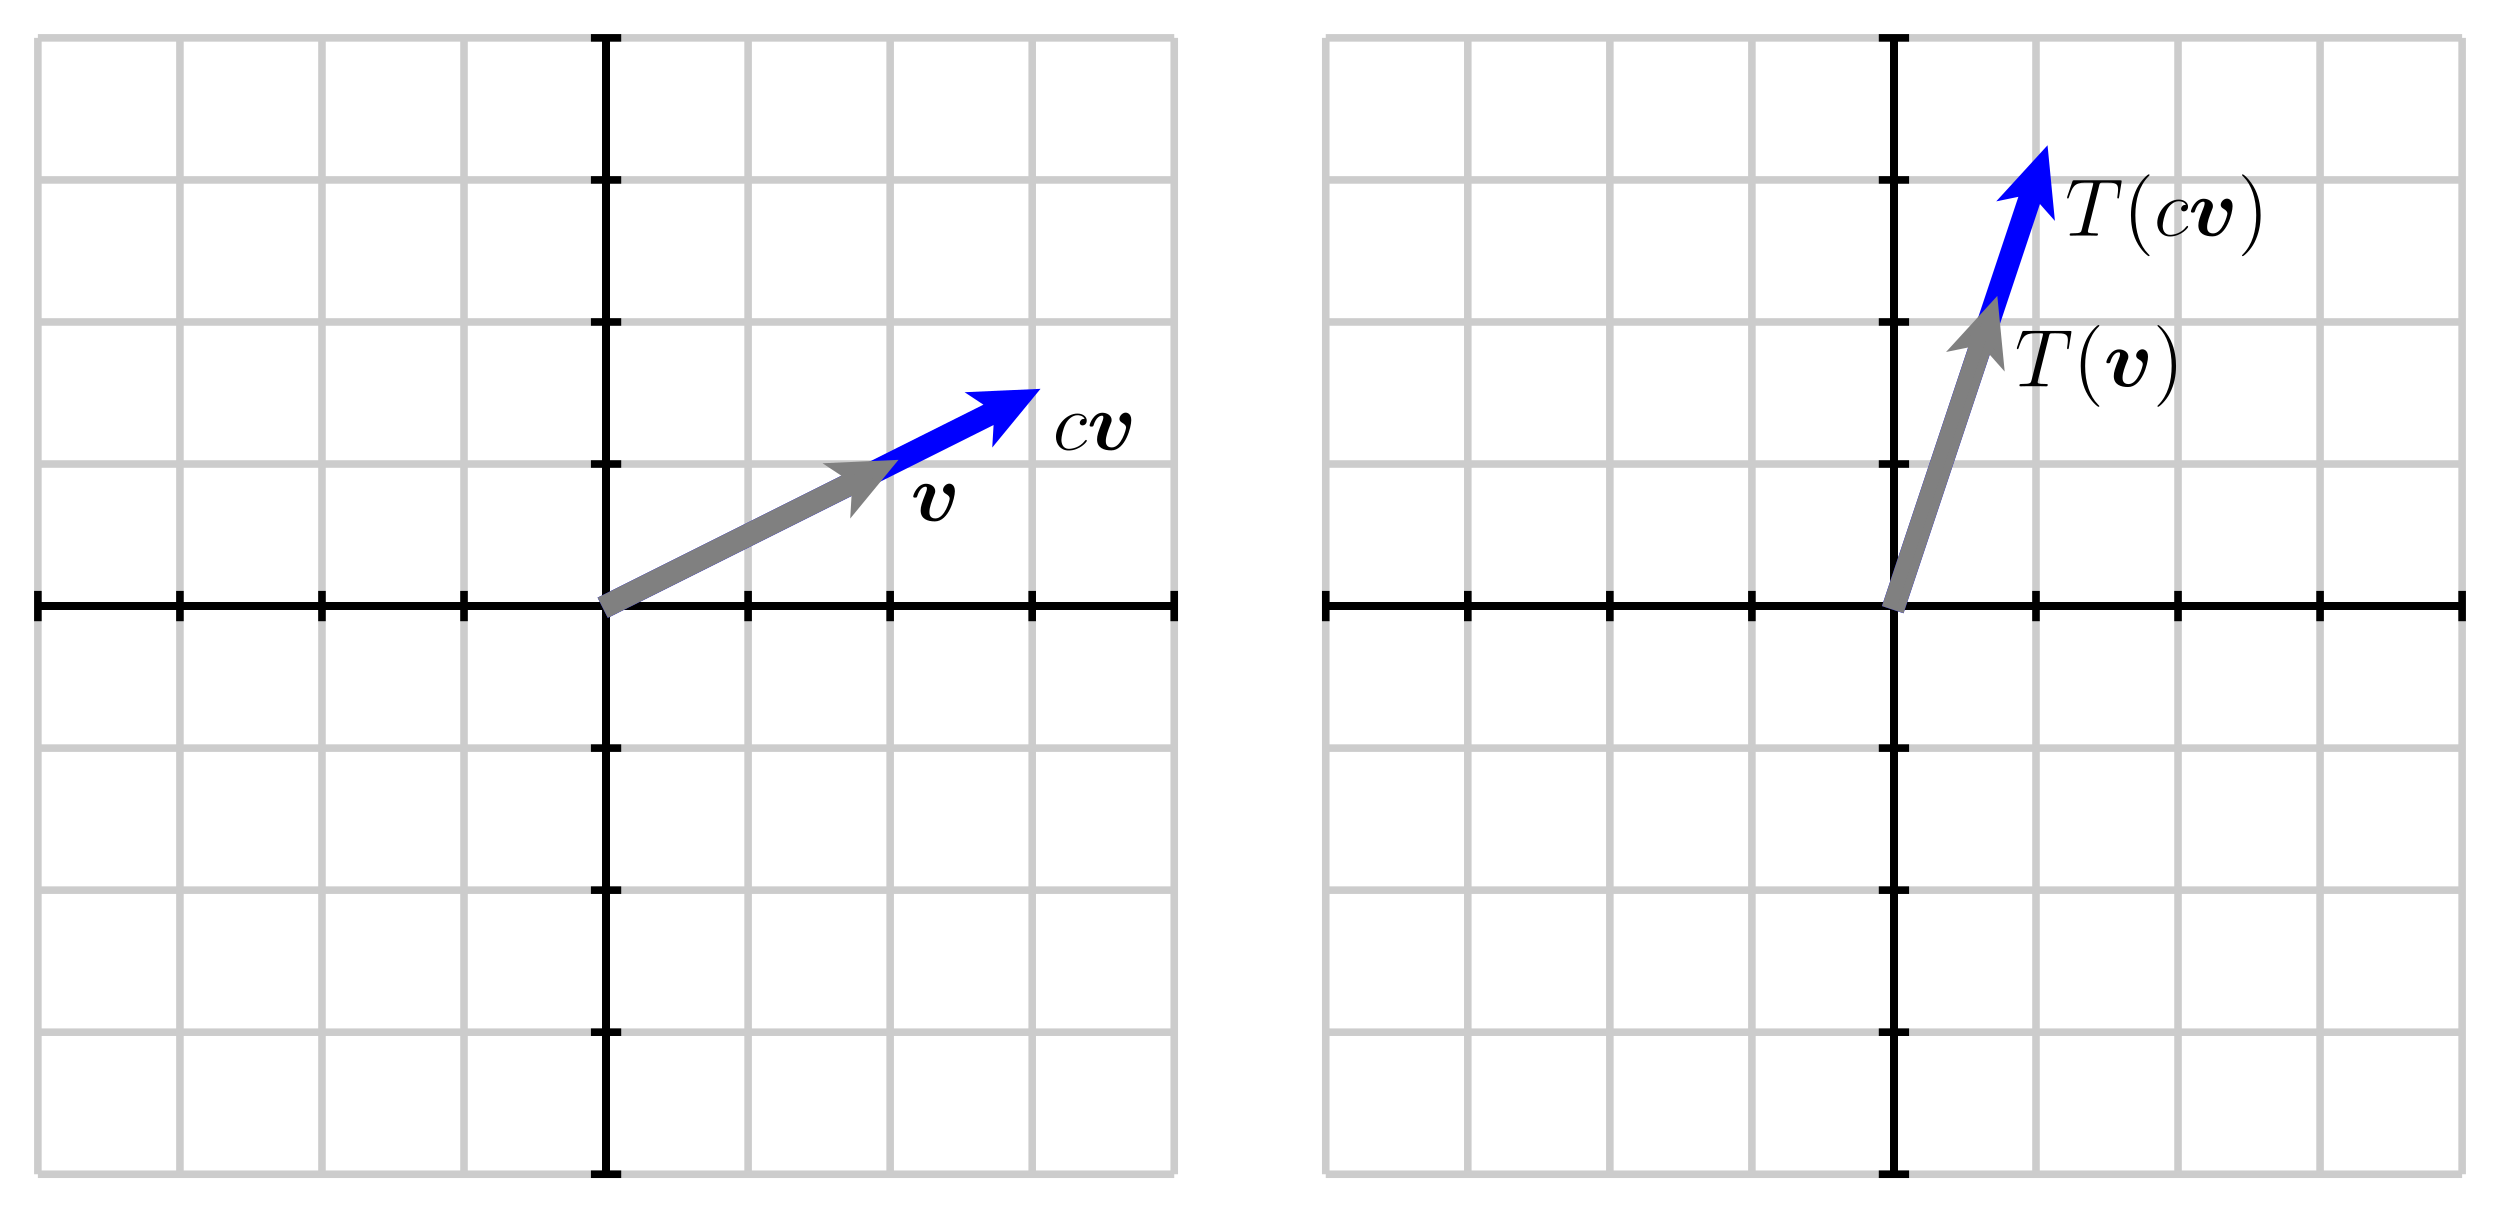 <?xml version="1.0" encoding="UTF-8"?>
<svg xmlns="http://www.w3.org/2000/svg" xmlns:xlink="http://www.w3.org/1999/xlink" width="330pt" height="160pt" viewBox="0 0 330 160" version="1.1">
<defs>
<g>
<symbol overflow="visible" id="glyph0-0">
<path style="stroke:none;" d=""/>
</symbol>
<symbol overflow="visible" id="glyph0-1">
<path style="stroke:none;" d="M 5.844 -3.906 C 5.844 -4.891 5.125 -4.891 5.109 -4.891 C 4.672 -4.891 4.281 -4.438 4.281 -4.078 C 4.281 -3.766 4.516 -3.641 4.609 -3.578 C 5.062 -3.312 5.156 -3.125 5.156 -2.906 C 5.156 -2.672 4.531 -0.297 3.266 -0.297 C 2.484 -0.297 2.484 -0.953 2.484 -1.141 C 2.484 -1.766 2.781 -2.562 3.125 -3.422 C 3.219 -3.641 3.25 -3.734 3.25 -3.906 C 3.25 -4.531 2.625 -4.875 2.031 -4.875 C 0.891 -4.875 0.344 -3.406 0.344 -3.203 C 0.344 -3.047 0.5 -3.047 0.609 -3.047 C 0.734 -3.047 0.812 -3.047 0.859 -3.188 C 1.203 -4.344 1.766 -4.484 1.969 -4.484 C 2.047 -4.484 2.156 -4.484 2.156 -4.266 C 2.156 -4.016 2.016 -3.703 1.984 -3.609 C 1.484 -2.359 1.328 -1.875 1.328 -1.359 C 1.328 -0.219 2.25 0.094 3.203 0.094 C 5.047 0.094 5.844 -2.984 5.844 -3.906 Z M 5.844 -3.906 "/>
</symbol>
<symbol overflow="visible" id="glyph1-0">
<path style="stroke:none;" d=""/>
</symbol>
<symbol overflow="visible" id="glyph1-1">
<path style="stroke:none;" d="M 4.219 -4.062 C 4.016 -4.062 3.922 -4.062 3.766 -3.938 C 3.703 -3.875 3.578 -3.719 3.578 -3.547 C 3.578 -3.328 3.75 -3.203 3.953 -3.203 C 4.203 -3.203 4.5 -3.406 4.5 -3.844 C 4.5 -4.359 4 -4.766 3.266 -4.766 C 1.844 -4.766 0.438 -3.219 0.438 -1.688 C 0.438 -0.75 1.016 0.109 2.109 0.109 C 3.578 0.109 4.516 -1.031 4.516 -1.172 C 4.516 -1.234 4.453 -1.297 4.406 -1.297 C 4.375 -1.297 4.359 -1.281 4.266 -1.188 C 3.578 -0.266 2.547 -0.109 2.141 -0.109 C 1.391 -0.109 1.156 -0.75 1.156 -1.297 C 1.156 -1.672 1.344 -2.719 1.734 -3.453 C 2.016 -3.969 2.594 -4.547 3.266 -4.547 C 3.406 -4.547 4 -4.531 4.219 -4.062 Z M 4.219 -4.062 "/>
</symbol>
<symbol overflow="visible" id="glyph1-2">
<path style="stroke:none;" d="M 4.5 -6.594 C 4.562 -6.844 4.594 -6.938 4.75 -6.984 C 4.844 -7 5.188 -7 5.422 -7 C 6.5 -7 7 -6.969 7 -6.125 C 7 -5.953 6.969 -5.547 6.906 -5.156 L 6.891 -5.016 C 6.891 -4.984 6.938 -4.906 7 -4.906 C 7.109 -4.906 7.109 -4.969 7.141 -5.141 L 7.453 -7.047 C 7.469 -7.141 7.469 -7.172 7.469 -7.203 C 7.469 -7.312 7.406 -7.312 7.188 -7.312 L 1.281 -7.312 C 1.031 -7.312 1.031 -7.312 0.953 -7.109 L 0.297 -5.172 C 0.297 -5.156 0.266 -5.031 0.266 -5.016 C 0.266 -4.969 0.297 -4.906 0.359 -4.906 C 0.453 -4.906 0.469 -4.953 0.516 -5.094 C 0.969 -6.406 1.203 -7 2.641 -7 L 3.359 -7 C 3.609 -7 3.719 -7 3.719 -6.891 C 3.719 -6.859 3.719 -6.828 3.672 -6.641 L 2.219 -0.844 C 2.109 -0.422 2.094 -0.312 0.953 -0.312 C 0.688 -0.312 0.609 -0.312 0.609 -0.109 C 0.609 0 0.719 0 0.781 0 C 1.047 0 1.328 -0.016 1.594 -0.016 L 3.281 -0.016 C 3.547 -0.016 3.844 0 4.109 0 C 4.234 0 4.344 0 4.344 -0.203 C 4.344 -0.312 4.266 -0.312 3.984 -0.312 C 3.016 -0.312 3.016 -0.406 3.016 -0.578 C 3.016 -0.578 3.016 -0.656 3.062 -0.828 Z M 4.5 -6.594 "/>
</symbol>
<symbol overflow="visible" id="glyph2-0">
<path style="stroke:none;" d=""/>
</symbol>
<symbol overflow="visible" id="glyph2-1">
<path style="stroke:none;" d="M 3.516 2.625 C 3.516 2.594 3.516 2.562 3.328 2.391 C 2.25 1.297 1.641 -0.484 1.641 -2.688 C 1.641 -4.781 2.156 -6.594 3.406 -7.859 C 3.516 -7.953 3.516 -7.984 3.516 -8.016 C 3.516 -8.078 3.453 -8.094 3.406 -8.094 C 3.266 -8.094 2.391 -7.312 1.859 -6.266 C 1.312 -5.172 1.062 -4.016 1.062 -2.688 C 1.062 -1.734 1.203 -0.438 1.766 0.719 C 2.406 2.016 3.297 2.703 3.406 2.703 C 3.453 2.703 3.516 2.688 3.516 2.625 Z M 3.516 2.625 "/>
</symbol>
<symbol overflow="visible" id="glyph2-2">
<path style="stroke:none;" d="M 3.047 -2.688 C 3.047 -3.516 2.938 -4.844 2.328 -6.094 C 1.688 -7.391 0.812 -8.094 0.688 -8.094 C 0.641 -8.094 0.594 -8.078 0.594 -8.016 C 0.594 -7.984 0.594 -7.953 0.781 -7.781 C 1.859 -6.688 2.469 -4.906 2.469 -2.703 C 2.469 -0.609 1.953 1.203 0.703 2.469 C 0.594 2.562 0.594 2.594 0.594 2.625 C 0.594 2.688 0.641 2.703 0.688 2.703 C 0.828 2.703 1.719 1.938 2.25 0.875 C 2.797 -0.234 3.047 -1.391 3.047 -2.688 Z M 3.047 -2.688 "/>
</symbol>
</g>
</defs>
<g id="surface1">
<path style="fill:none;stroke-width:10;stroke-linecap:butt;stroke-linejoin:miter;stroke:rgb(80.077%,80.077%,80.077%);stroke-opacity:1;stroke-miterlimit:10;" d="M 50 50 L 50 1550 M 237.5 50 L 237.5 1550 M 425 50 L 425 1550 M 612.5 50 L 612.5 1550 M 800 50 L 800 1550 M 987.5 50 L 987.5 1550 M 1175 50 L 1175 1550 M 1362.5 50 L 1362.5 1550 M 1550 50 L 1550 1550 M 50 50 L 1550 50 M 50 237.5 L 1550 237.5 M 50 425 L 1550 425 M 50 612.5 L 1550 612.5 M 50 800 L 1550 800 M 50 987.5 L 1550 987.5 M 50 1175 L 1550 1175 M 50 1362.5 L 1550 1362.5 M 50 1550 L 1550 1550 " transform="matrix(0.1,0,0,-0.1,0,160)"/>
<path style="fill:none;stroke-width:10;stroke-linecap:butt;stroke-linejoin:miter;stroke:rgb(0%,0%,0%);stroke-opacity:1;stroke-miterlimit:10;" d="M 50 800 L 1550 800 M 800 50 L 800 1550 " transform="matrix(0.1,0,0,-0.1,0,160)"/>
<path style="fill:none;stroke-width:10;stroke-linecap:butt;stroke-linejoin:miter;stroke:rgb(0%,0%,0%);stroke-opacity:1;stroke-miterlimit:10;" d="M 50 800 L 1550 800 M 800 50 L 800 1550 M 50 780 L 50 820 " transform="matrix(0.1,0,0,-0.1,0,160)"/>
<path style="fill:none;stroke-width:10;stroke-linecap:butt;stroke-linejoin:miter;stroke:rgb(0%,0%,0%);stroke-opacity:1;stroke-miterlimit:10;" d="M 50 800 L 1550 800 M 800 50 L 800 1550 M 237.5 780 L 237.5 820 " transform="matrix(0.1,0,0,-0.1,0,160)"/>
<path style="fill:none;stroke-width:10;stroke-linecap:butt;stroke-linejoin:miter;stroke:rgb(0%,0%,0%);stroke-opacity:1;stroke-miterlimit:10;" d="M 50 800 L 1550 800 M 800 50 L 800 1550 M 425 780 L 425 820 " transform="matrix(0.1,0,0,-0.1,0,160)"/>
<path style="fill:none;stroke-width:10;stroke-linecap:butt;stroke-linejoin:miter;stroke:rgb(0%,0%,0%);stroke-opacity:1;stroke-miterlimit:10;" d="M 50 800 L 1550 800 M 800 50 L 800 1550 M 612.5 780 L 612.5 820 " transform="matrix(0.1,0,0,-0.1,0,160)"/>
<path style="fill:none;stroke-width:10;stroke-linecap:butt;stroke-linejoin:miter;stroke:rgb(0%,0%,0%);stroke-opacity:1;stroke-miterlimit:10;" d="M 50 800 L 1550 800 M 800 50 L 800 1550 M 800 780 L 800 820 " transform="matrix(0.1,0,0,-0.1,0,160)"/>
<path style="fill:none;stroke-width:10;stroke-linecap:butt;stroke-linejoin:miter;stroke:rgb(0%,0%,0%);stroke-opacity:1;stroke-miterlimit:10;" d="M 50 800 L 1550 800 M 800 50 L 800 1550 M 987.5 780 L 987.5 820 " transform="matrix(0.1,0,0,-0.1,0,160)"/>
<path style="fill:none;stroke-width:10;stroke-linecap:butt;stroke-linejoin:miter;stroke:rgb(0%,0%,0%);stroke-opacity:1;stroke-miterlimit:10;" d="M 50 800 L 1550 800 M 800 50 L 800 1550 M 1175 780 L 1175 820 " transform="matrix(0.1,0,0,-0.1,0,160)"/>
<path style="fill:none;stroke-width:10;stroke-linecap:butt;stroke-linejoin:miter;stroke:rgb(0%,0%,0%);stroke-opacity:1;stroke-miterlimit:10;" d="M 50 800 L 1550 800 M 800 50 L 800 1550 M 1362.5 780 L 1362.5 820 " transform="matrix(0.1,0,0,-0.1,0,160)"/>
<path style="fill:none;stroke-width:10;stroke-linecap:butt;stroke-linejoin:miter;stroke:rgb(0%,0%,0%);stroke-opacity:1;stroke-miterlimit:10;" d="M 50 800 L 1550 800 M 800 50 L 800 1550 M 1550 780 L 1550 820 " transform="matrix(0.1,0,0,-0.1,0,160)"/>
<path style="fill:none;stroke-width:10;stroke-linecap:butt;stroke-linejoin:miter;stroke:rgb(0%,0%,0%);stroke-opacity:1;stroke-miterlimit:10;" d="M 50 800 L 1550 800 M 800 50 L 800 1550 M 780 50 L 820 50 " transform="matrix(0.1,0,0,-0.1,0,160)"/>
<path style="fill:none;stroke-width:10;stroke-linecap:butt;stroke-linejoin:miter;stroke:rgb(0%,0%,0%);stroke-opacity:1;stroke-miterlimit:10;" d="M 50 800 L 1550 800 M 800 50 L 800 1550 M 780 237.5 L 820 237.5 " transform="matrix(0.1,0,0,-0.1,0,160)"/>
<path style="fill:none;stroke-width:10;stroke-linecap:butt;stroke-linejoin:miter;stroke:rgb(0%,0%,0%);stroke-opacity:1;stroke-miterlimit:10;" d="M 50 800 L 1550 800 M 800 50 L 800 1550 M 780 425 L 820 425 " transform="matrix(0.1,0,0,-0.1,0,160)"/>
<path style="fill:none;stroke-width:10;stroke-linecap:butt;stroke-linejoin:miter;stroke:rgb(0%,0%,0%);stroke-opacity:1;stroke-miterlimit:10;" d="M 50 800 L 1550 800 M 800 50 L 800 1550 M 780 612.5 L 820 612.5 " transform="matrix(0.1,0,0,-0.1,0,160)"/>
<path style="fill:none;stroke-width:10;stroke-linecap:butt;stroke-linejoin:miter;stroke:rgb(0%,0%,0%);stroke-opacity:1;stroke-miterlimit:10;" d="M 50 800 L 1550 800 M 800 50 L 800 1550 M 780 800 L 820 800 " transform="matrix(0.1,0,0,-0.1,0,160)"/>
<path style="fill:none;stroke-width:10;stroke-linecap:butt;stroke-linejoin:miter;stroke:rgb(0%,0%,0%);stroke-opacity:1;stroke-miterlimit:10;" d="M 50 800 L 1550 800 M 800 50 L 800 1550 M 780 987.5 L 820 987.5 " transform="matrix(0.1,0,0,-0.1,0,160)"/>
<path style="fill:none;stroke-width:10;stroke-linecap:butt;stroke-linejoin:miter;stroke:rgb(0%,0%,0%);stroke-opacity:1;stroke-miterlimit:10;" d="M 50 800 L 1550 800 M 800 50 L 800 1550 M 780 1175 L 820 1175 " transform="matrix(0.1,0,0,-0.1,0,160)"/>
<path style="fill:none;stroke-width:10;stroke-linecap:butt;stroke-linejoin:miter;stroke:rgb(0%,0%,0%);stroke-opacity:1;stroke-miterlimit:10;" d="M 50 800 L 1550 800 M 800 50 L 800 1550 M 780 1362.5 L 820 1362.5 " transform="matrix(0.1,0,0,-0.1,0,160)"/>
<path style="fill:none;stroke-width:10;stroke-linecap:butt;stroke-linejoin:miter;stroke:rgb(0%,0%,0%);stroke-opacity:1;stroke-miterlimit:10;" d="M 50 800 L 1550 800 M 800 50 L 800 1550 M 780 1550 L 820 1550 " transform="matrix(0.1,0,0,-0.1,0,160)"/>
<path style=" stroke:none;fill-rule:nonzero;fill:rgb(0%,0%,100%);fill-opacity:1;" d="M 80.449 80.895 L 131.703 55.266 L 131.566 57.57 L 136.25 51.875 L 128.883 52.203 L 130.809 53.477 L 79.551 79.105 L 80.449 80.895 "/>
<path style="fill:none;stroke-width:10;stroke-linecap:butt;stroke-linejoin:miter;stroke:rgb(0%,0%,100%);stroke-opacity:1;stroke-miterlimit:10;" d="M 804.492 791.055 L 1317.031 1047.344 L 1315.664 1024.297 L 1362.5 1081.25 L 1288.828 1077.969 L 1308.086 1065.234 L 795.508 808.945 Z M 804.492 791.055 " transform="matrix(0.1,0,0,-0.1,0,160)"/>
<path style=" stroke:none;fill-rule:nonzero;fill:rgb(50%,50%,50%);fill-opacity:1;" d="M 80.449 80.895 L 112.953 64.641 L 112.816 66.945 L 117.5 61.25 L 110.133 61.582 L 112.059 62.852 L 79.551 79.105 L 80.449 80.895 "/>
<path style="fill:none;stroke-width:10;stroke-linecap:butt;stroke-linejoin:miter;stroke:rgb(50%,50%,50%);stroke-opacity:1;stroke-miterlimit:10;" d="M 804.492 791.055 L 1129.531 953.594 L 1128.164 930.547 L 1175 987.5 L 1101.328 984.18 L 1120.586 971.484 L 795.508 808.945 Z M 804.492 791.055 " transform="matrix(0.1,0,0,-0.1,0,160)"/>
<g style="fill:rgb(0%,0%,0%);fill-opacity:1;">
  <use xlink:href="#glyph0-1" x="120.2" y="68.732"/>
</g>
<g style="fill:rgb(0%,0%,0%);fill-opacity:1;">
  <use xlink:href="#glyph1-1" x="138.95" y="59.357"/>
</g>
<g style="fill:rgb(0%,0%,0%);fill-opacity:1;">
  <use xlink:href="#glyph0-1" x="143.484" y="59.357"/>
</g>
<path style="fill:none;stroke-width:10;stroke-linecap:butt;stroke-linejoin:miter;stroke:rgb(80.077%,80.077%,80.077%);stroke-opacity:1;stroke-miterlimit:10;" d="M 1750 50 L 1750 1550 M 1937.5 50 L 1937.5 1550 M 2125 50 L 2125 1550 M 2312.5 50 L 2312.5 1550 M 2500 50 L 2500 1550 M 2687.5 50 L 2687.5 1550 M 2875 50 L 2875 1550 M 3062.5 50 L 3062.5 1550 M 3250 50 L 3250 1550 M 1750 50 L 3250 50 M 1750 237.5 L 3250 237.5 M 1750 425 L 3250 425 M 1750 612.5 L 3250 612.5 M 1750 800 L 3250 800 M 1750 987.5 L 3250 987.5 M 1750 1175 L 3250 1175 M 1750 1362.5 L 3250 1362.5 M 1750 1550 L 3250 1550 " transform="matrix(0.1,0,0,-0.1,0,160)"/>
<path style="fill:none;stroke-width:10;stroke-linecap:butt;stroke-linejoin:miter;stroke:rgb(0%,0%,0%);stroke-opacity:1;stroke-miterlimit:10;" d="M 1750 800 L 3250 800 M 2500 50 L 2500 1550 " transform="matrix(0.1,0,0,-0.1,0,160)"/>
<path style="fill:none;stroke-width:10;stroke-linecap:butt;stroke-linejoin:miter;stroke:rgb(0%,0%,0%);stroke-opacity:1;stroke-miterlimit:10;" d="M 1750 800 L 3250 800 M 2500 50 L 2500 1550 M 1750 780 L 1750 820 " transform="matrix(0.1,0,0,-0.1,0,160)"/>
<path style="fill:none;stroke-width:10;stroke-linecap:butt;stroke-linejoin:miter;stroke:rgb(0%,0%,0%);stroke-opacity:1;stroke-miterlimit:10;" d="M 1750 800 L 3250 800 M 2500 50 L 2500 1550 M 1937.5 780 L 1937.5 820 " transform="matrix(0.1,0,0,-0.1,0,160)"/>
<path style="fill:none;stroke-width:10;stroke-linecap:butt;stroke-linejoin:miter;stroke:rgb(0%,0%,0%);stroke-opacity:1;stroke-miterlimit:10;" d="M 1750 800 L 3250 800 M 2500 50 L 2500 1550 M 2125 780 L 2125 820 " transform="matrix(0.1,0,0,-0.1,0,160)"/>
<path style="fill:none;stroke-width:10;stroke-linecap:butt;stroke-linejoin:miter;stroke:rgb(0%,0%,0%);stroke-opacity:1;stroke-miterlimit:10;" d="M 1750 800 L 3250 800 M 2500 50 L 2500 1550 M 2312.5 780 L 2312.5 820 " transform="matrix(0.1,0,0,-0.1,0,160)"/>
<path style="fill:none;stroke-width:10;stroke-linecap:butt;stroke-linejoin:miter;stroke:rgb(0%,0%,0%);stroke-opacity:1;stroke-miterlimit:10;" d="M 1750 800 L 3250 800 M 2500 50 L 2500 1550 M 2500 780 L 2500 820 " transform="matrix(0.1,0,0,-0.1,0,160)"/>
<path style="fill:none;stroke-width:10;stroke-linecap:butt;stroke-linejoin:miter;stroke:rgb(0%,0%,0%);stroke-opacity:1;stroke-miterlimit:10;" d="M 1750 800 L 3250 800 M 2500 50 L 2500 1550 M 2687.5 780 L 2687.5 820 " transform="matrix(0.1,0,0,-0.1,0,160)"/>
<path style="fill:none;stroke-width:10;stroke-linecap:butt;stroke-linejoin:miter;stroke:rgb(0%,0%,0%);stroke-opacity:1;stroke-miterlimit:10;" d="M 1750 800 L 3250 800 M 2500 50 L 2500 1550 M 2875 780 L 2875 820 " transform="matrix(0.1,0,0,-0.1,0,160)"/>
<path style="fill:none;stroke-width:10;stroke-linecap:butt;stroke-linejoin:miter;stroke:rgb(0%,0%,0%);stroke-opacity:1;stroke-miterlimit:10;" d="M 1750 800 L 3250 800 M 2500 50 L 2500 1550 M 3062.5 780 L 3062.5 820 " transform="matrix(0.1,0,0,-0.1,0,160)"/>
<path style="fill:none;stroke-width:10;stroke-linecap:butt;stroke-linejoin:miter;stroke:rgb(0%,0%,0%);stroke-opacity:1;stroke-miterlimit:10;" d="M 1750 800 L 3250 800 M 2500 50 L 2500 1550 M 3250 780 L 3250 820 " transform="matrix(0.1,0,0,-0.1,0,160)"/>
<path style="fill:none;stroke-width:10;stroke-linecap:butt;stroke-linejoin:miter;stroke:rgb(0%,0%,0%);stroke-opacity:1;stroke-miterlimit:10;" d="M 1750 800 L 3250 800 M 2500 50 L 2500 1550 M 2480 50 L 2520 50 " transform="matrix(0.1,0,0,-0.1,0,160)"/>
<path style="fill:none;stroke-width:10;stroke-linecap:butt;stroke-linejoin:miter;stroke:rgb(0%,0%,0%);stroke-opacity:1;stroke-miterlimit:10;" d="M 1750 800 L 3250 800 M 2500 50 L 2500 1550 M 2480 237.5 L 2520 237.5 " transform="matrix(0.1,0,0,-0.1,0,160)"/>
<path style="fill:none;stroke-width:10;stroke-linecap:butt;stroke-linejoin:miter;stroke:rgb(0%,0%,0%);stroke-opacity:1;stroke-miterlimit:10;" d="M 1750 800 L 3250 800 M 2500 50 L 2500 1550 M 2480 425 L 2520 425 " transform="matrix(0.1,0,0,-0.1,0,160)"/>
<path style="fill:none;stroke-width:10;stroke-linecap:butt;stroke-linejoin:miter;stroke:rgb(0%,0%,0%);stroke-opacity:1;stroke-miterlimit:10;" d="M 1750 800 L 3250 800 M 2500 50 L 2500 1550 M 2480 612.5 L 2520 612.5 " transform="matrix(0.1,0,0,-0.1,0,160)"/>
<path style="fill:none;stroke-width:10;stroke-linecap:butt;stroke-linejoin:miter;stroke:rgb(0%,0%,0%);stroke-opacity:1;stroke-miterlimit:10;" d="M 1750 800 L 3250 800 M 2500 50 L 2500 1550 M 2480 800 L 2520 800 " transform="matrix(0.1,0,0,-0.1,0,160)"/>
<path style="fill:none;stroke-width:10;stroke-linecap:butt;stroke-linejoin:miter;stroke:rgb(0%,0%,0%);stroke-opacity:1;stroke-miterlimit:10;" d="M 1750 800 L 3250 800 M 2500 50 L 2500 1550 M 2480 987.5 L 2520 987.5 " transform="matrix(0.1,0,0,-0.1,0,160)"/>
<path style="fill:none;stroke-width:10;stroke-linecap:butt;stroke-linejoin:miter;stroke:rgb(0%,0%,0%);stroke-opacity:1;stroke-miterlimit:10;" d="M 1750 800 L 3250 800 M 2500 50 L 2500 1550 M 2480 1175 L 2520 1175 " transform="matrix(0.1,0,0,-0.1,0,160)"/>
<path style="fill:none;stroke-width:10;stroke-linecap:butt;stroke-linejoin:miter;stroke:rgb(0%,0%,0%);stroke-opacity:1;stroke-miterlimit:10;" d="M 1750 800 L 3250 800 M 2500 50 L 2500 1550 M 2480 1362.5 L 2520 1362.5 " transform="matrix(0.1,0,0,-0.1,0,160)"/>
<path style="fill:none;stroke-width:10;stroke-linecap:butt;stroke-linejoin:miter;stroke:rgb(0%,0%,0%);stroke-opacity:1;stroke-miterlimit:10;" d="M 1750 800 L 3250 800 M 2500 50 L 2500 1550 M 2480 1550 L 2520 1550 " transform="matrix(0.1,0,0,-0.1,0,160)"/>
<path style=" stroke:none;fill-rule:nonzero;fill:rgb(0%,0%,100%);fill-opacity:1;" d="M 250.949 80.316 L 269.07 25.949 L 270.602 27.68 L 269.887 20.34 L 264.91 25.781 L 267.172 25.316 L 249.051 79.684 L 250.949 80.316 "/>
<path style="fill:none;stroke-width:10;stroke-linecap:butt;stroke-linejoin:miter;stroke:rgb(0%,0%,100%);stroke-opacity:1;stroke-miterlimit:10;" d="M 2509.492 796.836 L 2690.703 1340.508 L 2706.016 1323.203 L 2698.867 1396.602 L 2649.102 1342.188 L 2671.719 1346.836 L 2490.508 803.164 Z M 2509.492 796.836 " transform="matrix(0.1,0,0,-0.1,0,160)"/>
<path style=" stroke:none;fill-rule:nonzero;fill:rgb(50%,50%,50%);fill-opacity:1;" d="M 250.949 80.316 L 262.441 45.84 L 263.973 47.566 L 263.258 40.227 L 258.281 45.668 L 260.543 45.207 L 249.051 79.684 L 250.949 80.316 "/>
<path style="fill:none;stroke-width:10;stroke-linecap:butt;stroke-linejoin:miter;stroke:rgb(50%,50%,50%);stroke-opacity:1;stroke-miterlimit:10;" d="M 2509.492 796.836 L 2624.414 1141.602 L 2639.727 1124.336 L 2632.578 1197.734 L 2582.812 1143.32 L 2605.43 1147.93 L 2490.508 803.164 Z M 2509.492 796.836 " transform="matrix(0.1,0,0,-0.1,0,160)"/>
<g style="fill:rgb(0%,0%,0%);fill-opacity:1;">
  <use xlink:href="#glyph1-2" x="265.958" y="50.995"/>
</g>
<g style="fill:rgb(0%,0%,0%);fill-opacity:1;">
  <use xlink:href="#glyph2-1" x="273.596" y="50.995"/>
</g>
<g style="fill:rgb(0%,0%,0%);fill-opacity:1;">
  <use xlink:href="#glyph0-1" x="277.693" y="50.995"/>
</g>
<g style="fill:rgb(0%,0%,0%);fill-opacity:1;">
  <use xlink:href="#glyph2-2" x="284.189" y="50.995"/>
</g>
<g style="fill:rgb(0%,0%,0%);fill-opacity:1;">
  <use xlink:href="#glyph1-2" x="272.587" y="31.108"/>
</g>
<g style="fill:rgb(0%,0%,0%);fill-opacity:1;">
  <use xlink:href="#glyph2-1" x="280.225" y="31.108"/>
</g>
<g style="fill:rgb(0%,0%,0%);fill-opacity:1;">
  <use xlink:href="#glyph1-1" x="284.322" y="31.108"/>
</g>
<g style="fill:rgb(0%,0%,0%);fill-opacity:1;">
  <use xlink:href="#glyph0-1" x="288.856" y="31.108"/>
</g>
<g style="fill:rgb(0%,0%,0%);fill-opacity:1;">
  <use xlink:href="#glyph2-2" x="295.352" y="31.108"/>
</g>
</g>
</svg>
